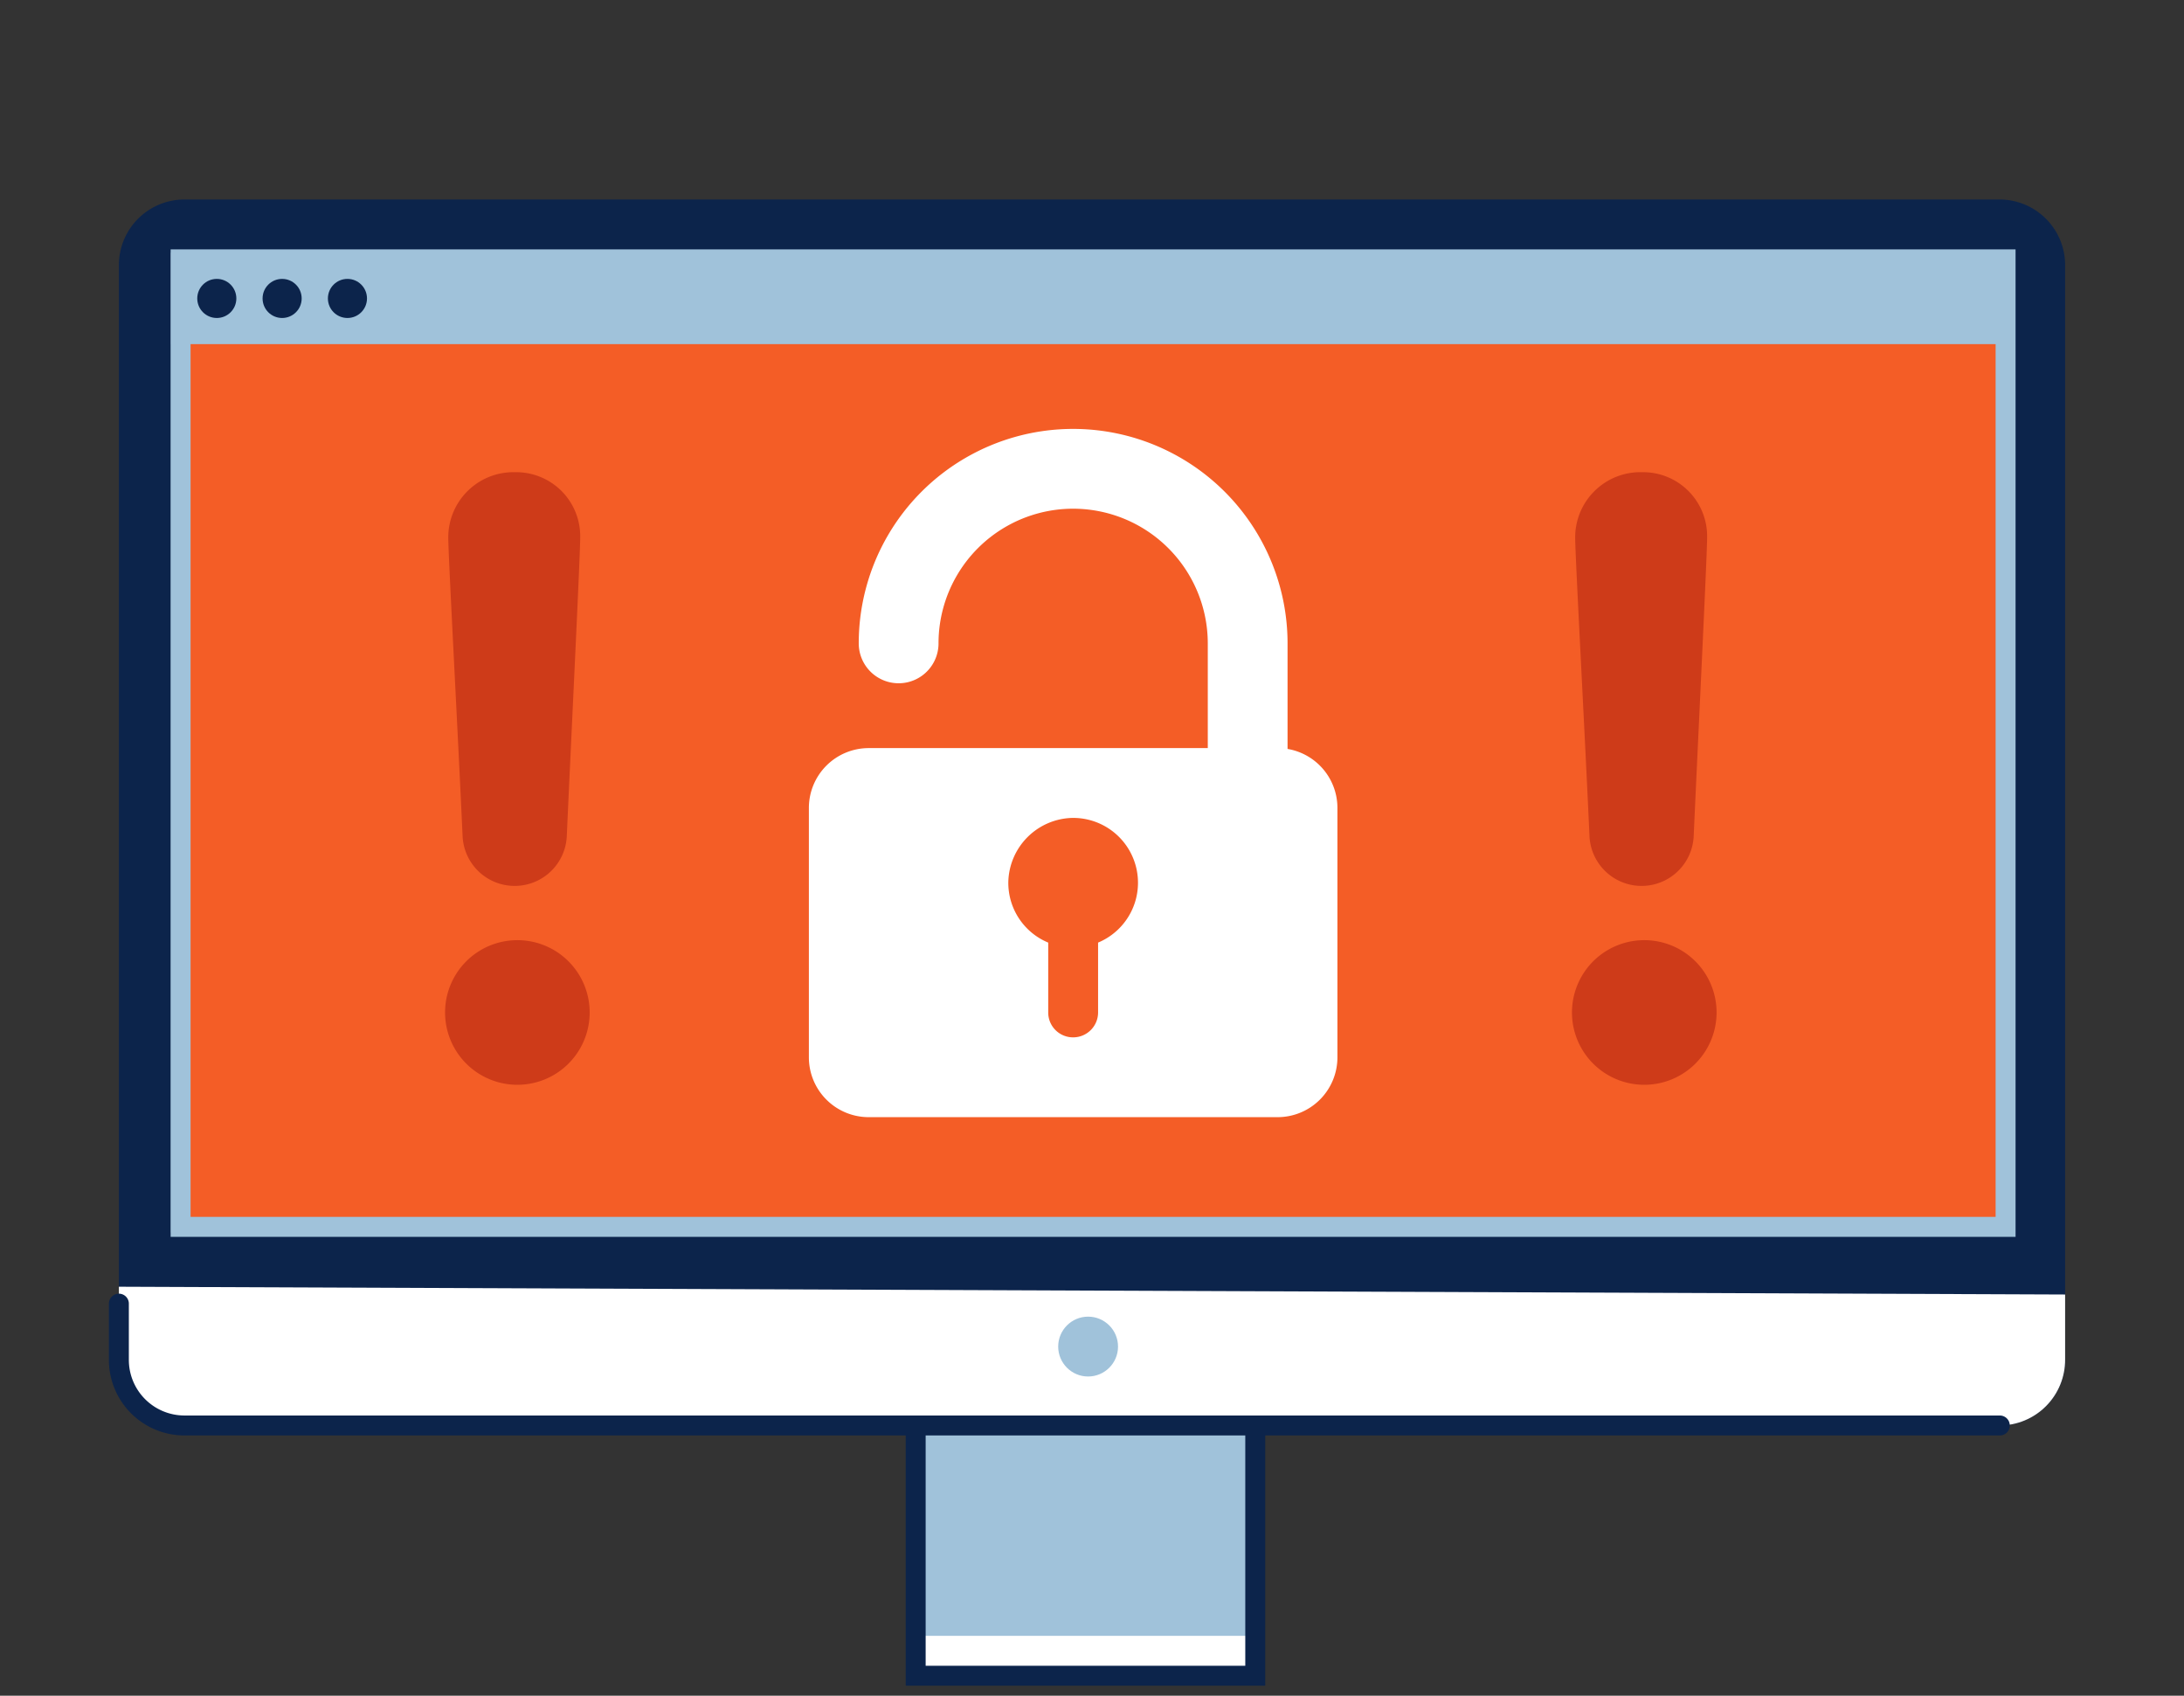 <svg xmlns="http://www.w3.org/2000/svg" xmlns:xlink="http://www.w3.org/1999/xlink" viewBox="0 0 219 170"><rect x="0" y="0" width="219" height="170" fill="#333333" stroke="none"/><defs><style>.cls-1,.cls-3{fill:#a0c2da;}.cls-1,.cls-2,.cls-6,.cls-9{stroke:#0c244b;stroke-width:2px;}.cls-1,.cls-11,.cls-2,.cls-6,.cls-9{stroke-linecap:round;stroke-miterlimit:10;}.cls-1,.cls-6{stroke-dasharray:151 500;}.cls-2,.cls-7{fill:#0c244b;}.cls-2,.cls-9{stroke-dasharray:198 500;}.cls-4{clip-path:url(#clip-path);}.cls-5{fill:#fff;}.cls-11,.cls-6,.cls-9{fill:none;}.cls-8{clip-path:url(#clip-path-2);}.cls-10{fill:#f45d26;}.cls-11{stroke:#fff;stroke-width:8px;}.cls-12{fill:#ce3b19;}</style><clipPath id="clip-path"><rect class="cls-1" x="91.82" y="122.26" width="34.05" height="45.74"/></clipPath><clipPath id="clip-path-2"><path class="cls-2" d="M200.53,142.91H18.47a6.58,6.58,0,0,1-6.55-6.61V26.61A6.58,6.58,0,0,1,18.47,20H200.53a6.58,6.58,0,0,1,6.55,6.61V136.3A6.58,6.58,0,0,1,200.53,142.91Z"/></clipPath></defs><g id="_03" data-name="03"><g id="_03-2" data-name="03"><rect class="cls-3" x="91.82" y="122.26" width="34.05" height="45.74"/><g class="cls-4"><rect class="cls-5" x="91.82" y="164" width="34.05" height="4"/></g><rect class="cls-6" x="91.82" y="122.26" width="34.05" height="45.74"/><path class="cls-7" d="M200.53,142.91H18.47a6.58,6.58,0,0,1-6.55-6.61V26.61A6.58,6.58,0,0,1,18.47,20H200.53a6.58,6.58,0,0,1,6.55,6.61V136.3A6.58,6.58,0,0,1,200.53,142.91Z"/><g class="cls-8"><polygon class="cls-5" points="207.08 143 11.92 143 11.92 129 207.08 129.78 207.08 143"/></g><path class="cls-9" d="M200.53,142.91H18.47a6.58,6.58,0,0,1-6.55-6.61V26.61A6.58,6.58,0,0,1,18.47,20H200.53a6.58,6.58,0,0,1,6.55,6.61V136.3A6.58,6.58,0,0,1,200.53,142.91Z"/><rect class="cls-5" x="17.16" y="25.33" width="184.68" height="98.23"/><rect class="cls-10" x="18.11" y="26" width="183" height="97"/><path class="cls-3" d="M200.11,27v95h-181V27h181m2-2h-185v99h185V25Z"/><rect class="cls-3" x="17.16" y="25.33" width="184.68" height="9.17"/><circle class="cls-7" cx="34.84" cy="29.92" r="1.96"/><circle class="cls-7" cx="28.29" cy="29.92" r="1.96"/><circle class="cls-7" cx="21.74" cy="29.92" r="1.96"/><circle class="cls-3" cx="109.11" cy="135" r="3"/><path class="cls-5" d="M81.11,81v25a6,6,0,0,0,6,6h41a6,6,0,0,0,6-6V81a6,6,0,0,0-6-6h-41A6,6,0,0,0,81.11,81Zm29,13.5v7a2.5,2.5,0,0,1-2.5,2.5h0a2.49,2.49,0,0,1-2.5-2.5v-7a6.48,6.48,0,0,1-4-6.13,6.58,6.58,0,0,1,6.4-6.37,6.5,6.5,0,0,1,2.6,12.5Z"/><path class="cls-11" d="M90.11,64.5A17.5,17.5,0,0,1,107.61,47h0a17.51,17.51,0,0,1,17.5,17.5V87"/><path class="cls-12" d="M51.61,108.75a7.25,7.25,0,0,1,0-14.49,7.25,7.25,0,1,1,0,14.49Zm5.22-24.84a5.23,5.23,0,0,1-10.44,0c-.45-10-1.44-28.25-1.44-30a6.54,6.54,0,0,1,6.75-6.57,6.42,6.42,0,0,1,6.48,6.57C58.18,55.66,57.28,73.92,56.83,83.91Z"/><path class="cls-12" d="M164.61,108.75a7.25,7.25,0,0,1,0-14.49,7.25,7.25,0,1,1,0,14.49Zm5.22-24.84a5.23,5.23,0,0,1-10.44,0c-.45-10-1.44-28.25-1.44-30a6.54,6.54,0,0,1,6.75-6.57,6.42,6.42,0,0,1,6.48,6.57C171.18,55.66,170.28,73.92,169.83,83.91Z"/></g></g></svg>